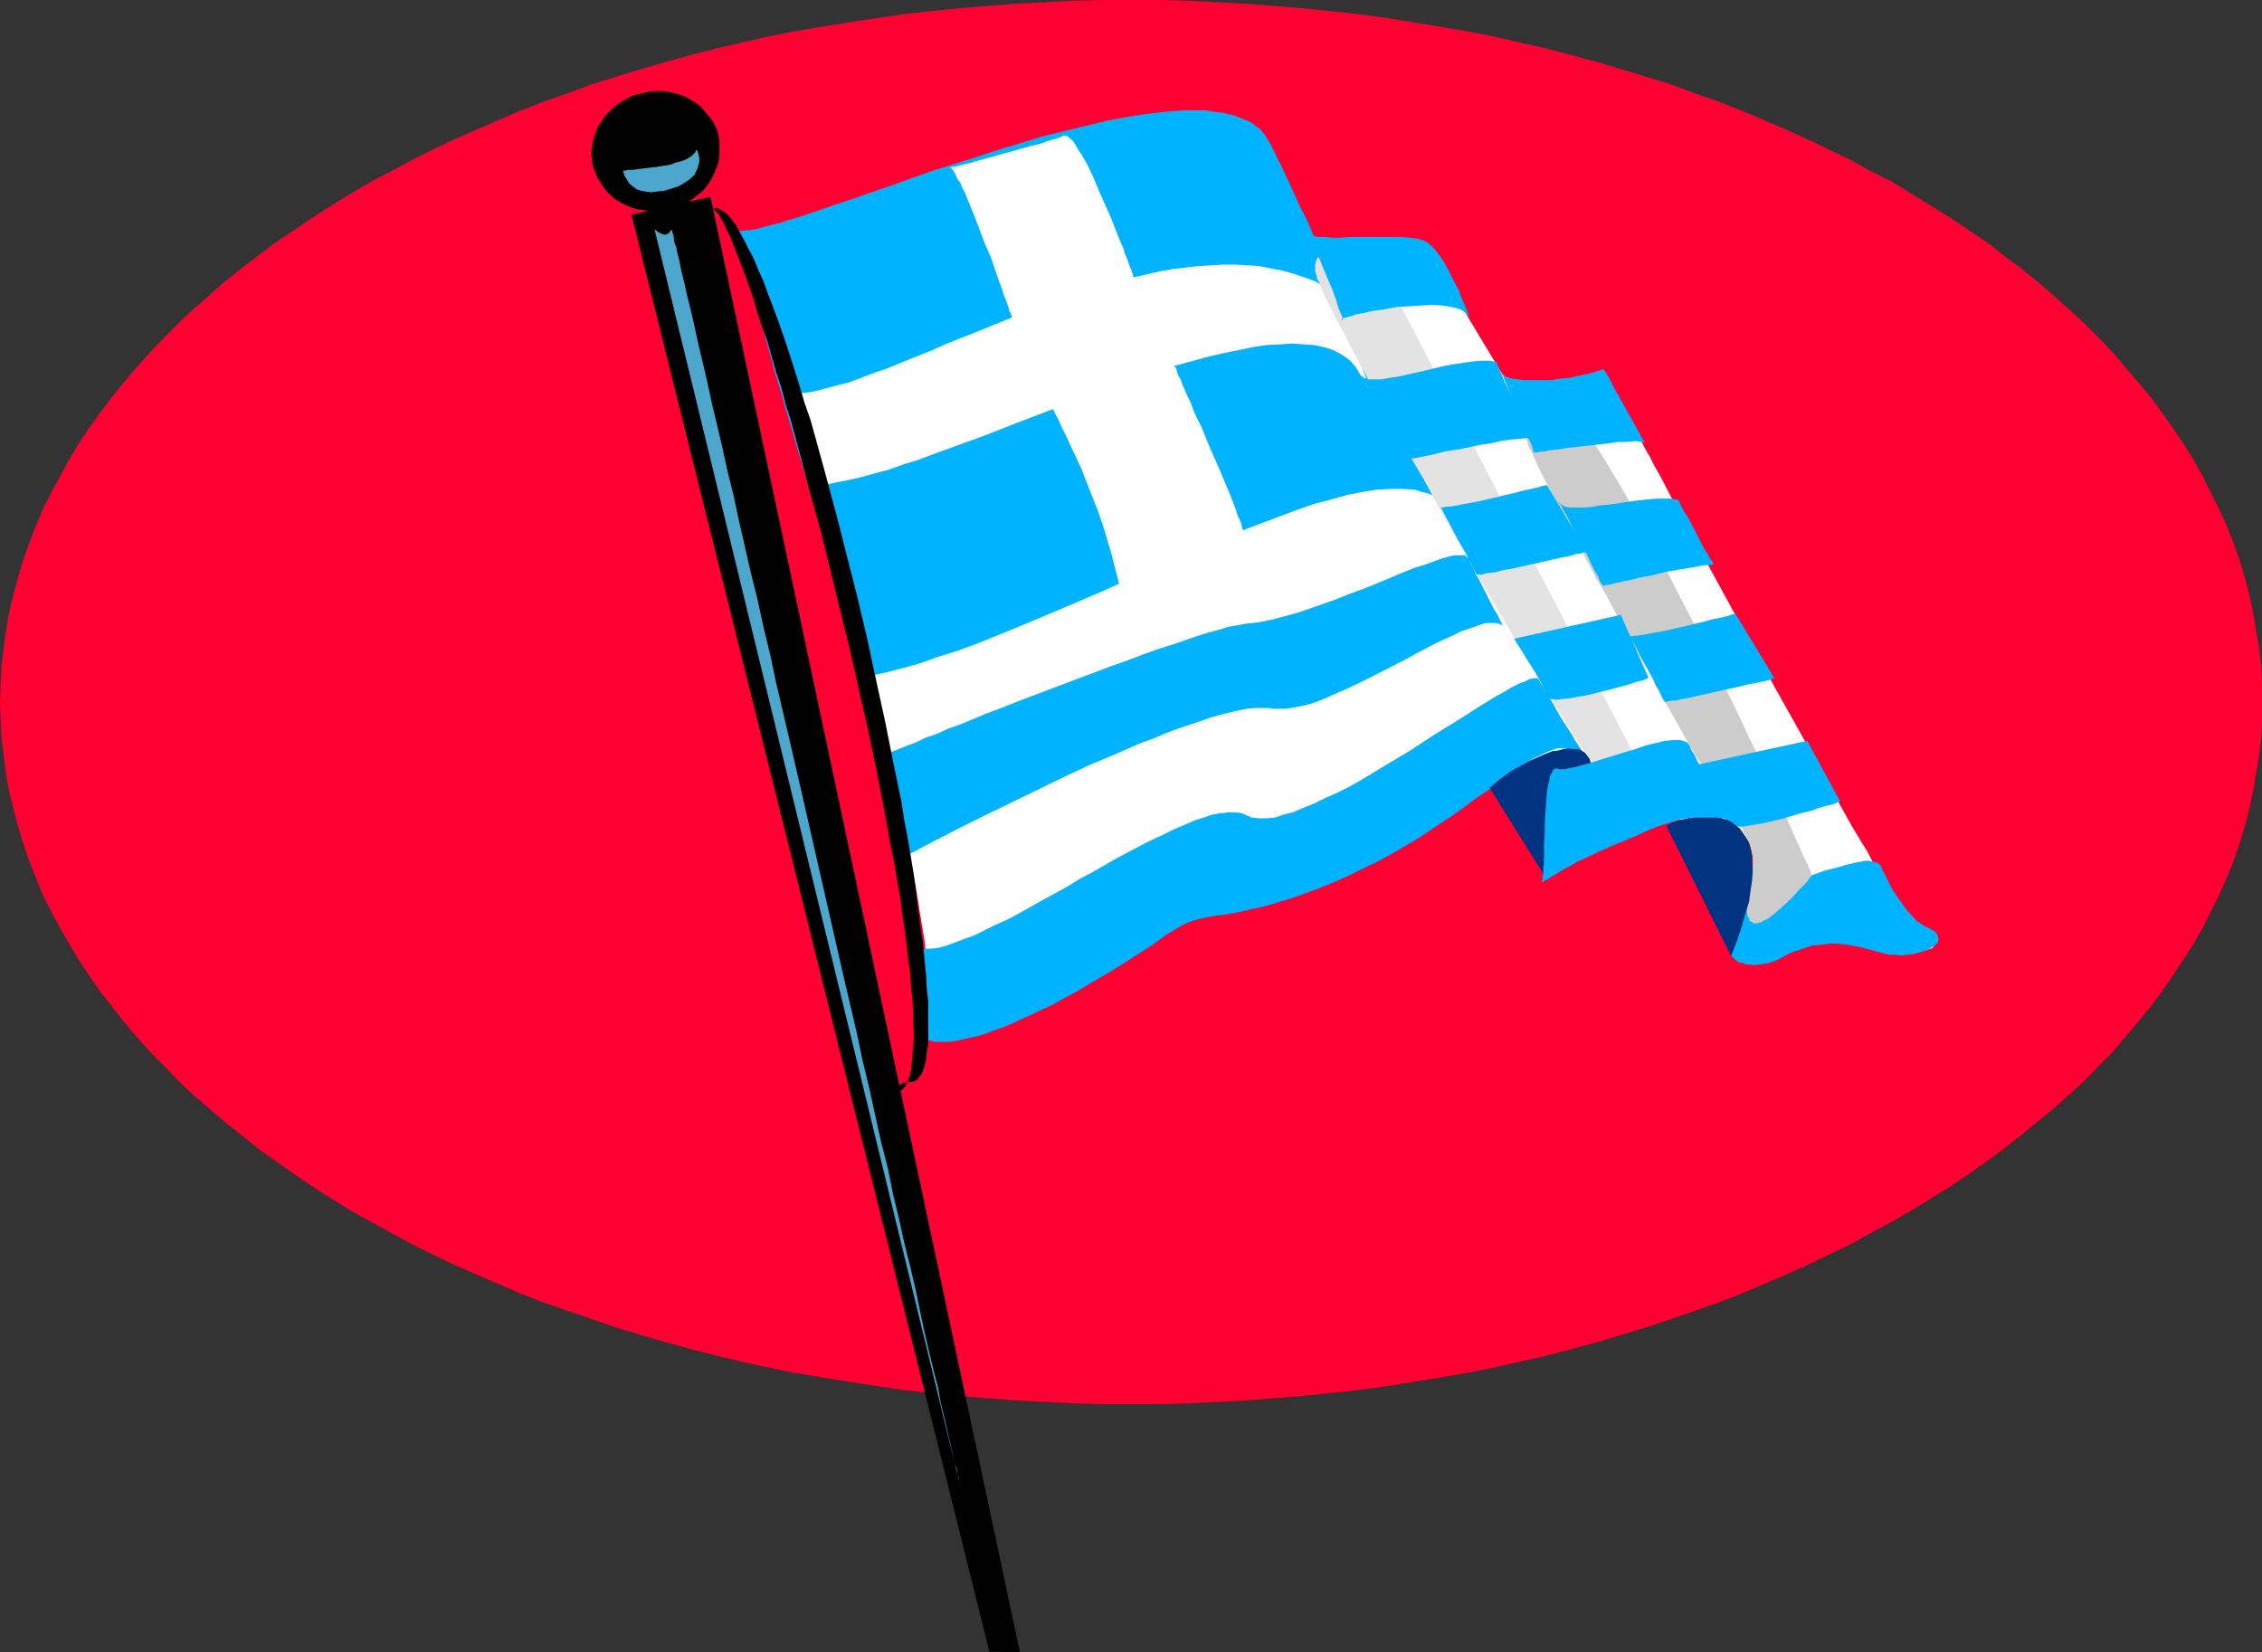 <?xml version="1.0" encoding="UTF-8" standalone="no"?>
<svg
   version="1.0"
   width="129.724mm"
   height="94.767mm"
   id="svg26"
   sodipodi:docname="Greece 3.wmf"
   xmlns:inkscape="http://www.inkscape.org/namespaces/inkscape"
   xmlns:sodipodi="http://sodipodi.sourceforge.net/DTD/sodipodi-0.dtd"
   xmlns="http://www.w3.org/2000/svg"
   xmlns:svg="http://www.w3.org/2000/svg">
  <rect width="100%" height="100%" fill="#333333" stroke="none"/>
  <sodipodi:namedview
     id="namedview26"
     pagecolor="#ffffff"
     bordercolor="#000000"
     borderopacity="0.25"
     inkscape:showpageshadow="2"
     inkscape:pageopacity="0.0"
     inkscape:pagecheckerboard="0"
     inkscape:deskcolor="#d1d1d1"
     inkscape:document-units="mm" />
  <defs
     id="defs1">
    <pattern
       id="WMFhbasepattern"
       patternUnits="userSpaceOnUse"
       width="6"
       height="6"
       x="0"
       y="0" />
  </defs>
  <path
     style="fill:#ff0032;fill-opacity:1;fill-rule:evenodd;stroke:none"
     d="m 245.147,304.376 h 6.302 l 6.302,-0.162 6.302,-0.323 6.141,-0.323 6.141,-0.485 6.141,-0.485 6.141,-0.646 5.979,-0.646 5.979,-0.808 5.818,-0.969 5.979,-0.969 5.656,-0.969 5.818,-1.131 5.656,-1.292 5.656,-1.292 5.494,-1.454 5.494,-1.454 5.333,-1.616 5.333,-1.616 5.333,-1.777 5.171,-1.777 5.01,-1.777 5.01,-1.939 5.01,-2.1 4.848,-2.1 4.686,-2.1 4.686,-2.262 4.686,-2.262 4.363,-2.423 4.525,-2.423 4.202,-2.423 4.202,-2.585 4.202,-2.585 4.04,-2.747 3.878,-2.746 3.717,-2.746 3.717,-2.908 3.555,-2.908 3.555,-2.908 3.232,-2.908 3.394,-3.07 3.07,-3.231 3.07,-3.07 2.747,-3.231 2.747,-3.231 2.747,-3.393 2.424,-3.231 2.424,-3.554 2.262,-3.393 2.262,-3.554 1.939,-3.393 1.778,-3.554 1.778,-3.554 1.616,-3.716 1.454,-3.554 1.293,-3.877 1.131,-3.716 0.97,-3.716 0.808,-3.716 0.646,-3.877 0.646,-3.877 0.485,-3.877 0.162,-3.877 v -3.877 -4.039 l -0.162,-3.877 -0.485,-3.877 -0.646,-3.716 -0.646,-3.877 -0.808,-3.877 -0.97,-3.716 -1.131,-3.716 -1.293,-3.716 -1.454,-3.716 -1.616,-3.554 -1.778,-3.554 -1.778,-3.554 -1.939,-3.554 -2.262,-3.554 -2.262,-3.393 -2.424,-3.393 -2.424,-3.393 -2.747,-3.231 -2.747,-3.231 -2.747,-3.231 -3.07,-3.231 -3.07,-3.07 -3.394,-3.07 -3.232,-2.908 -3.555,-3.07 -3.555,-2.908 -3.717,-2.746 -3.717,-2.908 -3.878,-2.585 -4.04,-2.746 -4.202,-2.585 -4.202,-2.585 -4.202,-2.585 -4.525,-2.262 -4.363,-2.423 -4.686,-2.262 -4.686,-2.262 -4.686,-2.1 -4.848,-2.1 -5.01,-2.1 -5.01,-1.939 -5.01,-1.777 -5.171,-1.939 -5.333,-1.616 -5.333,-1.616 -5.333,-1.616 -5.494,-1.454 -5.494,-1.454 -5.656,-1.292 -5.656,-1.292 -5.818,-1.131 -5.656,-0.969 -5.979,-0.969 -5.818,-0.969 -5.979,-0.808 -5.979,-0.646 -6.141,-0.646 -6.141,-0.485 -6.141,-0.485 L 264.054,0.485 257.752,0.162 251.449,0 h -6.302 -6.302 l -6.302,0.162 -6.302,0.323 -6.141,0.323 -6.141,0.485 -6.141,0.485 -6.141,0.646 -5.979,0.646 -11.797,1.777 -5.979,0.969 -5.656,0.969 -5.818,1.131 -5.656,1.292 -5.494,1.292 -5.656,1.454 -5.333,1.454 -5.494,1.616 -5.333,1.616 -5.171,1.616 -5.171,1.939 -5.171,1.777 -5.01,1.939 -4.848,2.1 -4.848,2.1 -4.848,2.1 -4.686,2.262 -4.525,2.262 -4.525,2.423 -4.363,2.262 -4.363,2.585 -4.202,2.585 -4.04,2.585 -4.04,2.746 -3.878,2.585 -3.878,2.908 -3.555,2.746 -3.717,2.908 -3.394,3.07 -3.394,2.908 -3.232,3.07 -3.07,3.07 -3.07,3.231 -2.909,3.231 -2.747,3.231 -2.586,3.231 -2.586,3.393 -2.424,3.393 -2.262,3.393 -2.101,3.554 -1.939,3.554 -1.939,3.554 -1.778,3.554 -1.454,3.554 -1.454,3.716 -1.293,3.716 -1.131,3.716 -0.97,3.716 -0.97,3.877 -0.646,3.877 -0.485,3.716 -0.485,3.877 L 0.162,148.149 0,152.188 l 0.162,3.877 0.162,3.877 0.485,3.877 0.485,3.877 0.646,3.877 0.97,3.716 0.97,3.716 1.131,3.716 1.293,3.877 1.454,3.554 1.454,3.716 1.778,3.554 1.939,3.554 1.939,3.393 2.101,3.554 2.262,3.393 2.424,3.554 2.586,3.231 2.586,3.393 2.747,3.231 2.909,3.231 3.07,3.07 3.07,3.231 3.232,3.07 3.394,2.908 3.394,2.908 3.717,2.908 3.555,2.908 3.878,2.746 3.878,2.746 4.04,2.747 4.04,2.585 4.202,2.585 4.363,2.423 4.363,2.423 4.525,2.423 4.525,2.262 4.686,2.262 4.848,2.1 4.848,2.1 4.848,2.1 5.01,1.939 5.171,1.777 10.342,3.554 5.333,1.616 5.494,1.616 5.333,1.454 5.656,1.454 5.494,1.292 5.656,1.292 5.818,1.131 5.656,0.969 5.979,0.969 11.797,1.777 5.979,0.646 6.141,0.646 6.141,0.485 6.141,0.485 6.141,0.323 6.302,0.323 6.302,0.162 z"
     id="path1" />
  <path
     style="fill:#ffffff;fill-opacity:1;fill-rule:evenodd;stroke:none"
     d="m 160.792,51.052 2.262,-0.485 2.262,-0.646 4.202,-0.969 3.878,-0.969 3.717,-1.131 7.272,-1.939 7.11,-2.1 3.717,-1.131 3.878,-1.292 4.202,-1.292 2.101,-0.646 2.262,-0.808 2.424,-0.646 2.424,-0.808 2.586,-0.808 2.747,-0.808 2.747,-0.969 3.07,-0.969 3.07,-0.808 3.232,-1.131 2.586,-0.646 2.424,-0.808 2.424,-0.485 2.586,-0.485 2.262,-0.485 2.424,-0.323 2.262,-0.162 4.363,-0.162 h 2.101 l 2.101,0.162 h 1.939 l 1.939,0.162 1.778,0.323 1.778,0.323 1.778,0.323 1.616,0.485 1.454,0.323 1.454,0.485 1.293,0.646 1.293,0.485 1.131,0.646 0.97,0.646 0.97,0.646 0.808,0.646 0.646,0.646 0.646,0.808 0.485,0.646 0.323,0.808 0.162,0.646 v 0.808 0.646 l 6.464,13.894 h 0.485 l 0.323,0.162 h 0.646 l 0.646,-0.162 h 1.454 l 1.778,-0.162 2.101,-0.162 h 2.262 2.262 l 2.262,0.162 2.424,0.162 2.424,0.485 2.262,0.808 2.101,0.969 0.97,0.646 1.131,0.646 0.808,0.808 0.808,0.808 0.808,0.969 0.646,1.131 0.646,1.131 0.485,1.292 11.474,19.064 v 0.162 h 0.162 l 0.323,0.323 0.485,0.162 0.646,0.323 0.808,0.323 0.97,0.323 1.293,0.162 1.293,0.162 1.616,0.162 h 1.939 l 2.101,-0.162 2.262,-0.162 2.586,-0.323 2.747,-0.646 1.616,-0.323 1.616,-0.485 v 0.162 l 0.162,0.162 0.162,0.485 0.323,0.485 0.323,0.646 0.485,0.969 0.485,0.969 0.646,1.131 0.646,1.131 0.646,1.454 0.808,1.454 0.97,1.616 0.808,1.616 0.97,1.777 0.97,1.939 1.131,1.939 0.97,1.939 1.293,2.262 2.262,4.362 2.586,4.847 2.747,4.847 2.747,5.17 2.909,5.331 5.818,10.663 5.979,10.986 2.909,5.17 2.909,5.17 2.747,5.17 2.747,4.847 2.586,4.685 2.424,4.362 2.424,4.039 1.131,1.777 0.97,1.939 0.97,1.616 0.97,1.616 0.97,1.454 0.808,1.292 0.808,1.292 0.646,1.131 0.646,0.969 0.646,0.808 0.485,0.808 0.485,0.485 0.323,0.485 0.162,0.323 1.616,1.131 1.293,1.131 1.131,0.969 0.808,0.808 0.485,0.646 0.323,0.646 v 0.485 l -0.162,0.323 -0.323,0.485 -0.485,0.162 -0.485,0.162 h -0.808 l -0.97,0.162 h -0.97 l -1.131,-0.162 -1.293,-0.162 -2.586,-0.323 -2.747,-0.323 -2.747,-0.485 -2.586,-0.323 -2.586,-0.485 h -0.97 l -1.131,-0.162 h -0.97 -0.808 l -0.485,0.162 h -0.485 l -2.586,1.131 -2.262,0.808 -2.262,0.808 -1.778,0.646 -1.778,0.323 -1.454,0.323 -1.454,0.323 h -1.131 -0.97 -0.808 l -0.808,-0.323 -0.646,-0.162 -0.485,-0.323 -0.485,-0.808 -0.162,-0.646 -0.162,-1.131 0.162,-1.131 0.485,-1.131 0.323,-1.292 0.485,-0.969 0.485,-0.808 0.162,-0.485 0.162,-0.162 0.162,-0.162 v -0.162 l 0.646,-1.777 0.485,-1.616 0.323,-1.454 0.323,-1.616 0.162,-1.292 0.323,-1.292 v -1.292 -1.131 -0.969 l -0.323,-1.131 -0.162,-0.808 -0.323,-0.969 -0.323,-0.808 -0.485,-0.646 -0.97,-1.292 -1.131,-0.969 -1.454,-0.808 -1.454,-0.646 -1.778,-0.323 -1.778,-0.162 h -2.101 l -2.101,0.162 -2.101,0.162 -2.101,0.485 -2.262,0.485 -4.363,1.292 -4.363,1.616 -2.101,0.808 -2.101,0.969 -1.778,0.808 -1.778,0.969 -1.616,0.969 -1.454,0.808 -1.293,0.808 -0.97,0.646 -0.97,0.808 -0.485,0.485 2.101,-2.747 1.939,-2.908 1.454,-3.07 1.293,-3.07 0.646,-1.454 0.485,-1.454 0.323,-1.454 0.162,-1.292 0.162,-1.454 v -1.131 -1.131 l -0.162,-1.131 -0.323,-0.969 -0.485,-0.808 -0.485,-0.808 -0.808,-0.646 -0.808,-0.485 -1.131,-0.323 -1.131,-0.162 -1.293,0.162 -1.616,0.162 -1.616,0.323 -1.778,0.646 -2.101,0.646 -2.262,1.131 -2.262,1.292 -2.586,1.454 -2.909,1.777 0.323,-0.162 0.162,-0.162 0.162,-0.162 v 0 0.162 l -0.485,0.323 -0.646,0.485 -0.808,0.646 -1.131,0.646 -1.293,0.969 -1.616,0.969 -1.616,1.131 -1.939,1.292 -1.939,1.292 -2.101,1.292 -2.101,1.292 -4.848,2.746 -4.848,2.747 -5.01,2.746 -5.01,2.423 -2.424,1.131 -2.424,0.969 -2.424,0.808 -2.101,0.808 -2.262,0.646 -1.939,0.323 -1.939,0.323 h -1.616 l -1.454,-0.162 -1.454,-0.323 -0.323,-0.162 h -0.485 l -1.293,0.162 -1.454,0.323 -1.616,0.485 -1.939,0.808 -1.939,0.808 -2.262,1.131 -2.424,1.131 -2.424,1.292 -2.586,1.454 -2.747,1.616 -2.747,1.454 -5.494,3.231 -5.656,3.393 -5.656,3.07 -2.586,1.616 -2.747,1.292 -2.424,1.292 -2.424,1.292 -2.262,0.969 -2.101,0.969 -1.778,0.808 -1.778,0.485 -1.454,0.323 -1.293,0.162 -0.485,-0.162 -0.485,-0.162 h -0.485 l -0.323,-0.323 -0.162,-0.323 -0.162,-0.323 -0.162,-0.485 v -0.485 -4.201 l -0.162,-2.262 -0.162,-2.423 -0.162,-2.423 -0.323,-2.585 -0.323,-2.747 -0.323,-2.746 -0.485,-2.908 -0.485,-2.908 -0.485,-3.07 -0.485,-3.07 -1.293,-6.462 -1.293,-6.624 -1.454,-6.947 -1.616,-6.947 -1.778,-7.27 -1.778,-7.109 -3.717,-14.54 -3.878,-14.379 -1.939,-7.109 -1.939,-6.785 -1.778,-6.624 -1.939,-6.462 -1.778,-6.139 -0.97,-2.908 -0.808,-2.908 -0.808,-2.746 -0.808,-2.585 -0.808,-2.585 -0.808,-2.585 -0.646,-2.262 -0.646,-2.262 -0.808,-2.1 -0.485,-1.939 -0.646,-1.939 -0.485,-1.777 -0.485,-1.616 -0.485,-1.292 -0.485,-1.292 -0.323,-1.292 -0.323,-0.969 -0.162,-0.808 -0.323,-0.485 -0.162,-0.485 v -0.323 z"
     id="path2" />
  <path
     style="fill:#ffffff;fill-opacity:1;fill-rule:evenodd;stroke:none"
     d="m 141.4,51.052 0.323,0.162 0.485,0.323 1.131,0.485 h 0.485 0.646 l 0.646,-0.323 0.162,-0.162 0.323,-0.485 v 0.162 0 l 0.162,0.323 v 0.485 l 0.162,0.323 0.162,0.646 0.162,0.646 0.162,0.808 0.162,0.808 0.323,0.969 0.162,1.131 0.323,1.131 0.323,1.131 0.323,1.454 0.323,1.292 0.323,1.616 0.808,3.231 0.808,3.554 0.808,3.877 1.131,4.201 0.97,4.362 0.97,4.685 1.293,5.008 1.131,5.17 1.293,5.493 1.293,5.655 1.293,5.816 1.454,5.978 1.454,6.139 1.293,6.301 1.616,6.462 1.454,6.624 1.616,6.624 1.454,6.785 3.232,13.894 3.07,14.056 3.394,14.056 3.232,14.217 3.07,14.056 3.232,13.894 3.07,13.409 1.616,6.624 1.454,6.462 1.454,6.301 1.293,6.139 1.454,5.978 1.293,5.978 1.293,5.493 1.293,5.493 1.131,5.17 1.131,5.008 1.131,4.685 0.97,4.524 0.97,4.201 0.808,3.877 0.97,3.554 0.646,3.231 0.323,1.616 0.323,1.292 0.323,1.454 0.323,1.131 0.323,1.292 0.162,0.969 0.162,0.969 0.162,0.969 0.323,0.646 0.162,0.808 0.162,0.485 v 0.485 l 0.162,0.485 v 0.162 0.162 0.162 z"
     id="path3" />
  <path
     style="fill:#000000;fill-opacity:1;fill-rule:evenodd;stroke:none"
     d="m 145.117,45.398 1.454,-0.323 1.293,-0.485 1.131,-0.646 1.131,-0.808 0.97,-0.808 1.131,-0.808 0.808,-0.969 0.808,-1.131 0.646,-1.131 0.485,-1.131 0.485,-1.131 0.323,-1.292 0.162,-1.292 v -1.292 -1.292 l -0.162,-1.292 -0.323,-1.292 -0.485,-1.131 -0.646,-1.131 -0.808,-0.969 -0.808,-0.969 -0.808,-0.969 -1.131,-0.808 -0.97,-0.646 -1.131,-0.646 -1.293,-0.485 -1.293,-0.323 -1.293,-0.323 -1.293,-0.162 h -1.454 l -1.293,0.162 -1.454,0.323 -1.454,0.323 -1.293,0.485 -1.131,0.646 -1.131,0.646 -1.131,0.808 -0.97,0.969 -0.97,0.969 -0.646,0.969 -0.808,1.131 -0.485,1.131 -0.485,1.292 -0.323,1.292 -0.162,1.131 -0.162,1.292 0.162,1.292 0.162,1.292 0.485,1.292 0.485,1.292 0.646,0.969 0.646,1.131 0.808,0.969 0.97,0.969 0.97,0.808 1.131,0.646 1.293,0.646 1.131,0.485 1.293,0.323 1.293,0.162 1.293,0.323 h 1.454 l 1.454,-0.162 z"
     id="path4" />
  <path
     style="fill:#000000;fill-opacity:1;fill-rule:evenodd;stroke:none"
     d="M 221.069,358.175 154.005,42.651 136.875,46.529 214.443,358.014 Z"
     id="path5" />
  <path
     style="fill:#4da6cc;fill-opacity:1;fill-rule:evenodd;stroke:none"
     d="m 141.885,49.76 0.323,0.162 0.323,0.323 0.97,0.485 0.646,0.162 0.485,-0.162 0.485,-0.323 0.162,-0.323 0.323,-0.323 v 0 0.162 l 0.162,0.323 v 0.162 l 0.162,0.485 0.162,0.646 v 0.485 l 0.162,0.808 0.323,0.646 0.162,0.969 0.485,1.939 0.485,2.423 0.646,2.585 0.646,2.908 0.808,3.231 0.808,3.554 0.808,3.716 0.97,4.039 0.97,4.201 0.97,4.524 1.131,4.685 1.131,4.847 1.131,5.17 1.293,5.17 1.131,5.331 1.293,5.655 1.293,5.655 1.454,5.816 1.293,5.978 1.454,5.978 1.293,6.139 2.909,12.44 2.909,12.602 5.818,25.526 2.909,12.763 2.909,12.44 1.293,6.139 1.454,5.978 1.293,5.978 1.293,5.816 1.454,5.655 1.131,5.655 1.293,5.331 1.131,5.17 1.293,5.17 1.131,4.847 0.97,4.685 0.97,4.524 0.97,4.201 0.97,4.039 0.97,3.716 0.646,3.554 0.808,3.231 0.646,2.908 0.646,2.746 0.485,2.262 0.485,2.1 0.323,0.808 0.162,0.808 v 0.646 l 0.323,0.646 v 0.485 l 0.162,0.485 v 0.323 l 0.162,0.323 v 0 0.162 z"
     id="path6" />
  <path
     style="fill:#00b3ff;fill-opacity:1;fill-rule:evenodd;stroke:none"
     d="m 271.326,135.063 -1.454,0.162 -1.616,0.323 -1.939,0.323 -2.101,0.646 -2.424,0.646 -2.586,0.808 -2.747,0.969 -2.909,0.969 -3.07,0.969 -3.07,1.131 -3.394,1.292 -3.232,1.131 -13.736,5.17 -6.787,2.585 -3.232,1.292 -3.07,1.131 -3.07,1.292 -2.747,1.131 -2.747,0.969 -2.424,1.131 -2.424,0.808 -1.939,0.969 -1.778,0.646 -1.616,0.646 -1.131,0.485 -0.485,0.162 -0.485,0.162 -0.323,0.162 -0.323,0.162 v 0 h -0.162 l 0.323,1.131 0.162,1.454 0.162,1.616 0.162,1.777 0.162,1.777 0.162,1.939 0.162,2.1 0.162,1.939 0.162,1.777 0.323,1.777 0.162,1.454 0.323,1.292 0.485,0.969 0.323,0.485 0.162,0.323 0.323,0.162 h 0.323 0.323 l 0.485,-0.162 2.424,-1.292 2.424,-1.292 5.333,-2.746 5.494,-2.746 5.656,-2.747 11.635,-5.655 5.818,-2.747 5.818,-2.423 5.494,-2.423 2.747,-0.969 2.586,-1.131 2.586,-0.969 2.424,-0.808 2.424,-0.808 2.262,-0.808 2.262,-0.646 1.939,-0.485 2.101,-0.485 1.778,-0.323 1.616,-0.162 h 1.454 1.454 l 1.131,0.162 h 1.293 1.131 l 1.454,-0.162 1.616,-0.323 1.616,-0.323 1.616,-0.485 1.778,-0.646 1.778,-0.808 3.717,-1.616 4.04,-1.939 7.918,-4.039 3.878,-2.1 3.717,-1.939 1.778,-0.808 1.778,-0.808 1.616,-0.808 1.454,-0.485 1.454,-0.485 1.293,-0.485 1.131,-0.323 h 1.131 0.97 l 0.808,0.162 0.646,0.323 0.323,0.485 -0.323,-0.646 -0.485,-0.969 -0.646,-1.292 -0.808,-1.292 -3.07,-6.139 -0.808,-1.292 -0.485,-1.292 -0.646,-1.131 -0.323,-0.969 -0.323,-0.323 v -0.162 l -0.162,-0.162 v -0.162 0.162 0 l 0.162,0.162 0.162,0.485 -0.323,-0.323 -0.323,-0.323 h -0.646 -0.646 -0.808 l -0.97,0.162 -1.131,0.323 -1.131,0.323 -1.293,0.485 -1.293,0.485 -1.454,0.485 -1.616,0.485 -3.232,1.292 -3.394,1.454 -3.555,1.454 -3.878,1.454 -3.717,1.454 -3.717,1.292 -3.717,1.292 -3.555,0.969 -1.778,0.485 -1.616,0.323 -1.616,0.323 z"
     id="path7" />
  <path
     style="fill:#00b3ff;fill-opacity:1;fill-rule:evenodd;stroke:none"
     d="m 270.195,176.745 -1.131,-0.485 -1.293,-0.162 h -1.454 l -1.616,0.162 -1.939,0.323 -1.939,0.646 -1.939,0.646 -2.262,0.969 -2.262,0.969 -2.262,1.131 -2.424,1.131 -2.586,1.292 -5.171,2.746 -5.333,3.07 -2.747,1.454 -2.586,1.616 -5.333,2.908 -5.171,2.908 -2.424,1.292 -2.586,1.131 -2.262,1.131 -2.262,1.131 -2.262,0.808 -2.101,0.808 -1.778,0.646 -1.778,0.485 -1.778,0.162 h -1.454 l -0.323,0.162 -0.323,0.162 -0.162,0.162 -0.323,0.323 v 0.485 l -0.323,0.485 v 1.131 l -0.162,1.454 0.162,1.616 0.323,3.554 0.485,3.554 0.162,1.454 0.323,1.616 0.323,1.131 0.162,0.969 v 0.323 l 0.162,0.323 v 0.162 0 l 0.162,0.323 0.485,0.323 0.323,0.162 0.485,0.162 0.646,0.162 h 0.646 1.454 0.97 l 1.131,-0.162 0.97,-0.162 1.293,-0.323 1.454,-0.323 1.454,-0.323 1.616,-0.485 1.616,-0.646 1.939,-0.646 1.939,-0.808 2.101,-0.969 2.101,-0.969 2.424,-1.131 2.424,-1.131 2.586,-1.454 2.747,-1.454 2.909,-1.777 3.07,-1.777 3.232,-1.939 3.232,-2.1 3.555,-2.262 3.555,-2.585 1.454,-0.808 1.293,-0.808 1.293,-0.646 1.131,-0.485 2.424,-0.646 2.424,-0.485 1.293,-0.162 1.454,-0.162 0.808,-0.162 0.808,-0.162 1.778,-0.323 1.939,-0.485 2.262,-0.485 2.424,-0.646 1.454,-0.485 1.293,-0.323 3.717,-1.292 3.555,-1.292 3.555,-1.454 3.232,-1.454 3.232,-1.616 3.07,-1.454 2.909,-1.616 2.747,-1.616 2.747,-1.616 2.424,-1.616 2.424,-1.616 2.424,-1.616 2.101,-1.454 2.101,-1.616 2.101,-1.454 0.97,-0.646 0.97,-0.646 1.778,-1.454 1.778,-1.292 1.616,-1.131 1.616,-0.969 1.616,-1.131 1.293,-0.808 1.454,-0.646 1.293,-0.646 1.293,-0.485 1.131,-0.323 h 1.131 1.131 l 0.97,0.162 1.131,0.485 0.97,0.646 0.808,0.969 v -0.162 l -0.323,-0.323 -0.323,-0.646 -0.485,-0.808 -0.646,-0.969 -0.646,-0.969 -0.646,-1.131 -0.808,-1.292 -1.778,-2.746 -1.616,-2.908 -1.778,-2.746 -0.646,-1.292 -0.646,-1.131 -0.162,-0.162 -0.162,-0.162 h -0.646 l -0.97,0.162 -0.97,0.485 -1.293,0.485 -1.616,0.808 -1.616,0.969 -1.778,0.969 -2.101,1.292 -2.101,1.292 -2.262,1.454 -2.262,1.454 -2.424,1.454 -2.586,1.616 -5.171,3.393 -5.171,3.07 -5.333,3.231 -2.586,1.454 -2.586,1.292 -2.586,1.131 -2.262,1.131 -2.424,0.969 -2.262,0.969 -1.939,0.485 -1.939,0.646 -1.939,0.162 h -1.454 l -1.616,-0.162 z"
     id="path8" />
  <path
     style="fill:#00b3ff;fill-opacity:1;fill-rule:evenodd;stroke:none"
     d="m 377.336,193.87 h -0.323 l -0.323,0.323 v 0.485 l -0.162,0.808 -0.162,0.808 -0.162,0.969 v 2.1 l -0.162,2.262 -0.162,2.1 -0.162,0.969 -0.162,0.646 -0.162,0.646 -0.323,0.323 v 0.162 0.323 l 0.162,0.323 0.162,0.323 0.485,0.323 0.485,0.485 0.485,0.323 0.808,0.162 0.808,0.323 h 0.808 l 0.97,0.162 1.131,-0.162 1.293,-0.162 1.293,-0.323 1.293,-0.485 1.454,-0.808 1.616,-0.808 1.454,-0.485 1.454,-0.485 1.454,-0.485 1.454,-0.162 1.293,-0.162 1.454,-0.162 h 1.293 l 2.586,0.323 2.586,0.485 2.424,0.646 2.424,0.646 1.293,0.323 h 1.131 l 1.454,0.162 1.293,-0.162 1.454,-0.162 1.131,-0.323 1.131,-0.323 1.131,-0.485 0.808,-0.485 0.646,-0.485 0.485,-0.646 v -0.646 l -0.162,-0.646 -0.485,-0.646 -0.323,-0.323 -0.646,-0.323 -0.485,-0.323 -0.808,-0.323 -0.97,-0.646 -0.97,-0.646 -0.808,-0.969 -0.97,-0.969 -1.778,-2.423 -1.616,-2.423 -0.646,-1.292 -0.485,-0.969 -0.485,-0.969 -0.485,-0.808 -0.162,-0.646 -0.323,-0.485 v 0 h 0.162 v 0.162 l -0.323,-0.323 -0.323,-0.323 -0.485,-0.162 -0.808,-0.162 -0.646,-0.162 h -0.808 l -0.808,0.162 -0.97,0.162 -2.101,0.485 -2.262,0.646 -2.586,0.646 -5.01,1.777 -2.424,0.808 -2.424,0.808 -2.262,0.808 -2.101,0.485 -0.808,0.323 -0.808,0.162 h -0.808 l -0.646,0.162 h -0.646 z"
     id="path9" />
  <path
     style="fill:#00b3ff;fill-opacity:1;fill-rule:evenodd;stroke:none"
     d="m 160.307,49.922 0.485,0.162 0.808,-0.162 h 0.808 l 0.808,-0.162 0.97,-0.162 1.131,-0.323 1.131,-0.323 1.293,-0.323 1.454,-0.323 1.293,-0.485 1.616,-0.485 1.616,-0.485 3.394,-1.131 3.717,-1.292 3.878,-1.292 4.202,-1.454 4.202,-1.454 4.525,-1.616 4.525,-1.616 4.686,-1.454 9.534,-3.07 9.534,-2.908 4.686,-1.131 4.686,-1.131 4.525,-1.131 4.363,-0.808 4.202,-0.646 4.04,-0.485 3.878,-0.323 h 1.778 1.778 1.616 l 1.778,0.323 1.454,0.162 1.454,0.323 1.454,0.323 1.131,0.485 1.293,0.485 1.131,0.485 0.97,0.808 0.97,0.646 0.808,0.969 0.646,0.969 0.162,0.323 0.323,0.485 0.323,0.485 0.323,0.646 0.808,1.616 0.808,1.777 0.97,1.939 1.131,2.423 1.131,2.423 1.293,2.908 1.454,2.746 1.293,3.07 1.616,3.231 1.454,3.393 3.07,6.624 3.07,6.947 3.07,6.947 1.616,3.231 1.454,3.231 1.293,3.231 1.454,2.908 1.293,2.908 1.131,2.585 1.293,2.423 0.97,2.262 0.808,1.939 0.808,1.616 0.323,0.808 0.323,0.485 0.323,0.646 0.323,0.485 0.162,0.323 0.162,0.323 0.162,0.162 0.162,0.162 -0.97,-0.485 -1.131,-0.323 -1.131,-0.323 -1.131,-0.323 -2.586,-0.162 h -2.586 l -2.909,0.162 -3.07,0.485 -3.394,0.646 -3.394,0.969 -3.717,0.969 -3.717,1.292 -3.878,1.454 -3.878,1.454 -4.202,1.616 -4.202,1.777 -4.202,1.777 -4.363,1.777 -8.888,3.877 -8.888,4.039 -9.05,3.877 -8.888,3.716 -4.363,1.777 -4.363,1.777 -4.363,1.616 -4.202,1.292 -4.04,1.454 -4.04,1.131 -3.878,0.969 -3.717,0.808 v -0.162 l -0.162,-0.162 v -0.323 l -0.162,-0.485 -0.162,-0.485 -0.323,-0.808 -0.162,-0.808 -0.323,-0.969 -0.323,-0.969 -0.323,-1.292 -0.485,-1.131 -0.323,-1.454 -0.485,-1.292 -0.485,-1.616 -0.97,-3.231 -1.131,-3.554 -1.131,-3.877 -1.131,-3.877 -1.293,-4.201 -1.293,-4.362 -1.293,-4.362 -2.747,-9.209 -2.586,-8.886 -1.293,-4.524 -1.293,-4.201 -1.131,-4.201 -1.131,-4.039 -1.131,-3.716 -0.97,-3.554 -0.808,-3.231 -0.323,-1.616 -0.485,-1.292 -0.323,-1.454 -0.323,-1.131 -0.162,-1.131 -0.323,-1.131 -0.162,-0.808 -0.162,-0.969 -0.162,-0.646 v -0.485 l -0.162,-0.485 v -0.323 l 0.162,-0.162 z"
     id="path10" />
  <path
     style="fill:#ffffff;fill-opacity:1;fill-rule:evenodd;stroke:none"
     d="m 228.179,88.696 -7.595,2.908 -3.717,1.454 -3.717,1.454 -3.555,1.292 -3.555,1.292 -3.555,1.292 -3.394,1.292 -3.232,0.969 -3.07,1.131 -3.07,0.808 -2.909,0.808 -2.747,0.646 -2.586,0.485 -2.262,0.485 -2.262,0.162 -4.363,-19.872 2.101,-0.162 1.939,-0.323 2.424,-0.646 2.424,-0.646 2.586,-0.646 2.586,-0.969 2.909,-1.131 2.909,-0.969 3.07,-1.292 3.232,-1.292 3.232,-1.292 3.232,-1.454 6.949,-2.746 7.11,-2.908 v 0 -0.323 l -0.162,-0.485 -0.323,-0.485 -0.162,-0.808 -0.323,-0.808 -0.323,-0.969 -0.485,-1.131 -0.323,-1.131 -0.485,-1.292 -0.97,-2.746 -0.97,-2.908 -1.293,-2.908 -2.262,-5.978 -1.131,-2.746 -0.97,-2.423 -0.646,-1.131 -0.323,-0.969 -0.646,-0.808 -0.323,-0.808 -0.323,-0.646 -0.323,-0.485 -0.323,-0.323 -0.323,-0.162 h 0.162 v 0 l 0.323,-0.162 h 0.323 l 0.808,-0.162 1.131,-0.323 1.454,-0.323 1.616,-0.485 1.778,-0.485 1.778,-0.485 4.04,-1.131 4.04,-1.131 2.101,-0.485 1.778,-0.646 1.778,-0.485 1.616,-0.646 h 0.323 l 0.485,0.162 0.323,0.323 0.646,0.485 0.485,0.646 0.485,0.808 0.485,0.808 0.646,0.969 0.646,1.131 0.646,1.131 1.293,2.746 1.131,2.746 1.293,2.908 1.293,2.908 1.131,2.908 1.131,2.746 0.485,1.131 0.323,1.131 0.485,1.131 0.323,0.969 0.323,0.808 0.323,0.808 0.162,0.485 0.162,0.485 v 0.323 h 0.162 l 5.656,-1.292 2.747,-0.485 2.747,-0.323 2.747,-0.323 2.747,-0.162 2.747,-0.162 h 2.586 l 2.586,0.162 2.586,0.162 2.424,0.485 2.586,0.485 2.262,0.646 2.424,0.808 2.262,0.808 2.101,1.131 0.162,0.162 0.323,0.323 0.162,0.485 0.323,0.646 0.485,0.646 0.323,0.808 0.485,0.969 0.485,0.969 0.97,2.262 1.131,2.262 1.939,4.847 0.97,2.262 0.485,0.969 0.323,0.969 0.323,0.808 0.323,0.808 0.162,0.646 0.162,0.485 0.162,0.323 v 0.162 l -0.162,0.162 -0.162,-0.162 -0.162,-0.323 -0.323,-0.646 -0.485,-0.808 -0.646,-0.969 -0.485,-0.808 -0.485,-0.808 -1.293,-1.454 -1.616,-1.131 -1.778,-0.969 -1.939,-0.646 -2.262,-0.485 -2.262,-0.162 -2.586,-0.162 -2.747,0.162 -2.909,0.162 -3.07,0.485 -3.07,0.646 -3.232,0.646 -3.394,0.808 -3.555,0.969 -3.555,0.969 0.162,0.162 0.162,0.323 0.162,0.323 0.162,0.646 0.323,0.808 0.485,0.808 0.323,0.969 0.485,1.131 0.485,1.131 0.646,1.292 1.131,2.908 1.454,2.908 1.293,3.231 2.747,6.301 1.293,3.07 1.131,2.746 0.485,1.292 0.485,1.292 0.323,1.131 0.485,0.969 0.323,0.808 0.162,0.808 0.162,0.485 0.162,0.485 v 0 l -0.162,0.162 -0.485,0.162 -0.485,0.323 -0.646,0.162 -0.646,0.323 -0.808,0.485 -0.808,0.323 -2.101,0.969 -2.262,0.969 -2.424,0.969 -5.01,2.1 -2.586,0.969 -2.262,0.969 -1.939,0.808 -0.97,0.323 -0.808,0.323 -0.808,0.323 -0.646,0.162 -0.485,0.162 -0.323,0.162 h -0.323 v 0 l -0.808,-3.07 -0.808,-3.231 -0.97,-3.231 -0.97,-3.231 -1.131,-3.231 -1.293,-3.231 -1.131,-2.908 -1.131,-2.908 -1.293,-2.746 -1.131,-2.423 -0.97,-2.1 -0.485,-0.969 -0.485,-0.969 -0.323,-0.808 -0.323,-0.646 -0.323,-0.646 -0.323,-0.485 -0.162,-0.485 -0.162,-0.162 v -0.323 z"
     id="path11" />
  <path
     style="fill:#000000;fill-opacity:1;fill-rule:evenodd;stroke:none"
     d="m 154.651,45.236 0.646,-0.162 0.808,0.323 0.808,0.485 0.808,0.646 0.808,0.969 0.97,1.292 0.808,1.454 0.97,1.777 0.97,1.939 1.131,2.1 0.97,2.423 1.131,2.423 0.97,2.746 1.131,2.908 1.131,3.07 1.131,3.231 1.131,3.393 1.131,3.554 1.131,3.554 1.131,3.877 1.293,3.716 1.131,4.039 2.262,8.239 2.262,8.401 2.262,8.886 2.262,8.886 2.101,8.886 1.939,9.047 1.939,8.886 1.778,8.886 1.778,8.563 0.646,4.201 0.808,4.201 0.646,3.877 0.646,4.039 0.485,3.716 0.485,3.877 0.485,3.554 0.485,3.393 0.323,3.393 0.323,3.07 0.162,3.07 0.323,2.908 v 2.585 2.423 2.423 1.939 l -0.323,1.939 -0.162,1.616 -0.323,1.292 -0.485,1.292 -0.485,0.808 -0.646,0.808 -0.646,0.323 -0.808,0.162 h -0.646 l -0.808,0.162 -0.97,0.485 -0.97,0.323 -1.939,1.131 -0.97,0.485 -0.646,0.485 -0.485,0.485 -0.485,0.323 v 0.162 h 0.646 0.323 l 0.485,-0.323 0.646,-0.162 0.646,-0.323 0.808,-0.162 0.97,-0.485 0.97,-0.485 0.646,-0.485 0.646,-0.646 0.485,-0.969 0.485,-1.292 0.323,-1.292 0.162,-1.616 0.162,-1.777 0.162,-1.939 0.162,-2.262 -0.162,-2.423 v -2.423 l -0.162,-2.747 -0.323,-2.908 -0.162,-2.908 -0.485,-3.231 -0.323,-3.231 -0.485,-3.393 -0.485,-3.393 -0.485,-3.716 -0.646,-3.554 -0.646,-3.877 -0.808,-3.877 -1.454,-8.078 -1.616,-8.239 -1.778,-8.401 -1.939,-8.563 -1.939,-8.563 -4.202,-17.125 -2.101,-8.563 -2.262,-8.078 -2.101,-8.078 -2.101,-7.755 -1.131,-3.554 -0.97,-3.716 -1.131,-3.393 -0.97,-3.393 -0.97,-3.393 -1.131,-3.07 -0.97,-2.908 -0.808,-2.908 -0.97,-2.746 -0.808,-2.423 -0.97,-2.423 -0.808,-2.1 -0.808,-1.939 -0.646,-1.777 -0.808,-1.616 -0.646,-1.454 -0.646,-1.131 -0.485,-0.969 -0.646,-0.646 z"
     id="path12" />
  <path
     style="fill:#003480;fill-opacity:1;fill-rule:evenodd;stroke:none"
     d="m 322.876,170.767 2.101,-1.777 2.424,-1.777 2.586,-1.454 2.586,-1.292 2.586,-1.131 1.293,-0.485 1.293,-0.162 1.131,-0.323 1.131,-0.162 0.97,0.162 h 0.97 l 0.808,0.323 0.808,0.485 0.485,0.646 0.485,0.646 0.323,0.969 0.162,1.131 v 1.292 l -0.323,1.454 -0.323,1.777 -0.646,1.939 -0.97,2.1 -0.97,2.423 -1.454,2.747 -0.808,1.292 -1.616,3.07 -0.97,1.616 -1.131,1.616 -1.131,1.777 z"
     id="path13" />
  <path
     style="fill:#e3e3e3;fill-opacity:1;fill-rule:evenodd;stroke:none"
     d="M 300.737,60.746 354.065,163.336 v 0.162 0.162 l -0.162,0.485 -0.162,0.485 -0.646,1.131 -0.485,0.485 -0.485,0.485 -0.485,0.485 -0.646,0.323 -0.808,0.162 h -0.808 l -0.97,-0.323 -0.97,-0.485 -1.131,-0.808 -0.646,-0.646 -0.646,-0.485 -0.323,-0.485 -0.323,-0.485 -0.485,-0.646 -0.485,-0.646 -0.646,-0.969 -0.646,-0.808 -0.646,-1.131 -0.808,-1.131 -0.808,-1.131 -0.808,-1.454 -0.808,-1.292 -0.97,-1.616 -1.939,-3.07 -2.101,-3.393 -2.101,-3.716 -2.424,-3.877 -2.424,-4.201 -2.424,-4.201 -2.586,-4.362 -2.424,-4.362 -5.333,-9.047 -5.01,-9.209 -2.586,-4.362 -2.424,-4.524 -2.262,-4.201 -2.262,-4.201 -2.262,-3.877 -1.939,-3.716 -1.939,-3.554 -1.616,-3.231 -0.808,-1.454 -0.808,-1.454 -0.646,-1.454 -0.646,-1.292 -0.646,-1.131 -0.485,-1.131 -0.485,-0.969 -0.323,-0.969 -0.323,-0.808 -0.323,-0.646 -0.323,-0.485 v -0.485 l -0.323,-0.969 v -0.808 -0.646 l 0.162,-0.646 0.162,-0.485 0.323,-0.485 0.323,-0.162 0.485,-0.323 h 0.485 0.646 1.293 l 1.454,0.323 1.616,0.646 3.07,1.292 1.454,0.808 1.293,0.808 1.131,0.646 0.97,0.485 0.323,0.162 0.162,0.162 0.162,0.162 z"
     id="path14" />
  <path
     style="fill:#cccccc;fill-opacity:1;fill-rule:evenodd;stroke:none"
     d="m 377.497,179.491 -0.485,-0.485 -0.323,-0.485 -0.485,-0.646 -0.485,-0.808 -1.131,-1.616 -1.131,-2.1 -1.454,-2.262 -1.454,-2.423 -1.616,-2.747 -1.778,-2.746 -1.778,-3.07 -1.778,-3.231 -1.939,-3.393 -1.939,-3.393 -3.878,-7.109 -4.04,-7.109 -3.878,-7.27 -2.101,-3.554 -1.778,-3.393 -1.778,-3.393 -1.616,-3.231 -1.616,-3.07 -1.616,-2.908 -1.293,-2.585 -1.293,-2.423 -1.131,-2.262 -0.97,-2.1 -0.323,-0.808 -0.485,-0.969 -0.323,-0.646 -0.323,-0.646 -0.162,-0.646 -0.162,-0.485 -0.162,-0.485 v -0.162 -0.485 l 0.485,-0.162 0.646,-0.323 h 0.808 l 0.97,-0.162 1.131,-0.162 h 2.424 l 2.586,0.162 1.131,0.162 1.131,0.162 0.97,0.162 0.808,0.323 0.646,0.162 0.323,0.323 1.778,2.746 1.778,2.908 1.939,3.231 1.939,3.231 1.939,3.554 1.939,3.554 2.101,3.716 1.939,3.716 4.04,7.916 4.04,7.755 3.878,7.916 3.717,7.755 1.778,3.716 1.616,3.554 1.778,3.554 1.616,3.393 1.454,3.231 1.293,3.07 1.293,2.746 1.293,2.747 0.97,2.262 0.97,2.1 0.808,1.939 0.808,1.616 0.323,0.485 0.162,0.646 0.323,0.485 0.162,0.485 v 0.323 l 0.162,0.162 0.162,0.162 v 0 l -0.162,0.162 -0.162,0.162 -0.162,0.162 -0.323,0.485 -0.323,0.485 -0.485,0.485 -1.131,1.131 -1.293,1.454 -1.293,1.292 -1.616,1.454 -1.293,1.131 -1.454,1.131 -0.808,0.323 -0.485,0.323 -0.646,0.162 -0.646,0.162 h -0.485 l -0.323,-0.323 -0.485,-0.162 -0.162,-0.646 -0.323,-0.485 -0.162,-0.969 v -0.969 l 0.162,-1.131 0.162,-1.454 0.323,-1.777 0.485,-2.908 0.162,-1.454 v -1.616 l -0.162,-1.616 -0.485,-1.616 -0.808,-1.777 -0.485,-0.808 z"
     id="path15" />
  <path
     style="fill:#00b3ff;fill-opacity:1;fill-rule:evenodd;stroke:none"
     d="m 325.624,81.102 2.586,6.301 1.131,2.746 0.646,1.454 0.485,1.292 0.485,1.131 0.323,0.969 0.485,0.969 0.323,0.808 0.162,0.646 0.162,0.485 0.162,0.162 v 0.162 l 0.162,-0.162 h 0.323 0.323 l 0.485,-0.162 h 0.646 l 1.454,-0.323 1.778,-0.162 1.939,-0.323 4.525,-0.485 4.363,-0.485 2.101,-0.323 h 1.939 l 1.616,-0.162 h 0.646 l 0.646,0.162 h 0.485 0.323 l 0.323,0.162 v 0.162 h 0.162 -0.162 v -0.162 l -0.162,-0.162 -0.162,-0.323 -0.323,-0.323 -0.485,-0.969 -0.646,-1.131 -0.808,-1.454 -1.616,-2.908 -1.778,-3.231 -0.808,-1.292 -0.646,-1.454 -0.646,-1.131 -0.485,-0.808 -0.162,-0.323 -0.162,-0.162 -0.162,-0.162 v -0.162 l -1.778,0.646 -1.939,0.485 -3.717,0.808 -1.939,0.162 -1.778,0.323 h -1.616 -1.616 -1.616 -1.293 l -1.293,-0.162 -1.131,-0.162 -0.97,-0.162 -0.646,-0.323 -0.485,-0.162 z"
     id="path16" />
  <path
     style="fill:#00b3ff;fill-opacity:1;fill-rule:evenodd;stroke:none"
     d="m 337.905,108.89 -0.162,-0.323 v 0 0 l 0.162,0.162 v 0.323 l 0.323,0.323 0.323,0.485 0.162,0.485 0.808,1.292 0.808,1.616 0.808,1.777 0.97,1.777 1.939,3.554 0.808,1.777 0.808,1.616 0.808,1.292 0.162,0.646 0.485,0.808 0.162,0.162 0.162,0.323 v 0 0 h 0.162 l 0.323,-0.162 h 0.323 l 0.97,-0.162 1.131,-0.323 1.454,-0.323 1.778,-0.323 1.778,-0.485 1.939,-0.323 4.04,-0.969 3.878,-0.646 1.939,-0.323 1.616,-0.323 1.454,-0.162 h 1.131 v -0.162 0 l -0.162,-0.485 -0.485,-0.646 -0.485,-0.969 -0.646,-0.969 -0.646,-1.131 -1.293,-2.585 -1.454,-2.746 -0.646,-1.131 -0.646,-0.969 -0.485,-0.969 -0.323,-0.646 -0.162,-0.485 -0.162,-0.162 v 0 l -1.293,-0.323 h -1.616 -1.778 l -1.939,0.162 -4.04,0.485 -2.101,0.323 -2.101,0.323 -1.939,0.162 -1.778,0.323 -1.778,0.162 h -1.616 -1.454 l -1.131,-0.162 -0.485,-0.323 -0.323,-0.162 -0.323,-0.323 z"
     id="path17" />
  <path
     style="fill:#00b3ff;fill-opacity:1;fill-rule:evenodd;stroke:none"
     d="m 353.257,137.809 v 0.162 0 l 0.323,0.485 0.323,0.646 0.485,0.808 0.646,1.131 0.485,1.131 1.454,2.585 1.454,2.585 0.485,1.292 0.646,0.969 0.485,1.131 0.323,0.646 0.323,0.485 0.162,0.323 h 0.323 l 0.323,-0.162 0.97,-0.162 h 0.646 l 1.454,-0.323 1.778,-0.323 2.101,-0.485 4.363,-0.969 4.363,-0.969 1.939,-0.485 1.778,-0.323 1.454,-0.323 0.808,-0.162 0.485,-0.162 0.323,-0.162 h 0.485 l 0.162,-0.162 v 0 l -8.403,-13.894 h -0.162 -0.162 -0.323 l -0.323,0.162 -0.485,0.162 -0.485,0.162 -1.454,0.323 -1.616,0.323 -1.778,0.485 -4.04,0.969 -4.202,0.969 -1.778,0.323 -1.778,0.323 -1.616,0.323 -1.293,0.162 h -0.485 l -0.485,0.162 h -0.162 z"
     id="path18" />
  <path
     style="fill:#00b3ff;fill-opacity:1;fill-rule:evenodd;stroke:none"
     d="m 367.963,165.759 0.162,0.485 0.323,0.646 0.485,0.646 0.485,0.808 0.323,0.808 0.485,0.808 2.101,3.877 0.808,1.777 0.485,0.808 0.323,0.808 0.162,0.646 0.162,0.646 0.162,0.162 0.162,0.323 0.323,0.162 h 0.485 0.485 0.646 1.454 l 1.778,-0.323 2.101,-0.323 2.101,-0.485 2.101,-0.485 4.363,-1.292 2.101,-0.485 1.778,-0.646 1.616,-0.485 0.808,-0.162 0.646,-0.162 0.485,-0.162 0.485,-0.323 h 0.323 l 0.162,-0.162 -7.11,-13.086 z"
     id="path19" />
  <path
     style="fill:#003480;fill-opacity:1;fill-rule:evenodd;stroke:none"
     d="m 375.235,207.279 -14.059,-28.273 0.646,-0.323 0.646,-0.323 1.454,-0.485 1.778,-0.485 1.939,-0.323 2.101,-0.162 1.939,0.162 1.131,0.162 0.97,0.323 0.97,0.323 0.808,0.485 0.808,0.646 0.808,0.646 0.646,0.969 0.646,0.969 0.646,1.131 0.323,1.292 0.323,1.454 v 1.616 l 0.162,1.777 -0.162,2.1 -0.323,2.1 -0.323,2.423 -0.808,2.585 -0.808,2.908 -0.97,2.908 z"
     id="path20" />
  <path
     style="fill:#00b3ff;fill-opacity:1;fill-rule:evenodd;stroke:none"
     d="m 283.931,50.891 1.454,3.554 1.293,3.393 1.293,3.07 0.646,1.454 0.485,1.292 0.485,1.292 0.323,1.131 0.323,0.969 0.323,0.808 0.323,0.646 0.162,0.485 v 0.323 0.162 l -0.323,-0.162 v 0 l 0.162,-0.162 0.323,-0.162 0.485,-0.162 0.646,-0.162 0.646,-0.162 0.808,-0.323 1.778,-0.323 2.101,-0.485 2.424,-0.323 2.586,-0.485 2.586,-0.162 2.586,-0.162 2.424,-0.162 2.424,0.162 0.97,0.162 0.97,0.162 0.97,0.162 0.808,0.323 0.646,0.323 0.646,0.485 0.323,0.485 0.323,0.485 h 0.162 -0.162 v -0.323 l -0.162,-0.485 -0.323,-0.969 -0.485,-1.131 -0.646,-1.454 -0.485,-1.454 -0.808,-1.454 -1.616,-3.231 -0.808,-1.454 -0.97,-1.454 -0.97,-1.292 -0.97,-0.969 -0.97,-0.808 -0.97,-0.323 -1.131,-0.323 -1.293,-0.162 -1.616,-0.162 h -1.778 -3.878 -4.202 -1.939 l -1.778,0.162 h -1.778 l -1.616,-0.162 h -1.293 l -0.97,-0.162 h -0.485 l -0.323,-0.162 z"
     id="path21" />
  <path
     style="fill:#00b3ff;fill-opacity:1;fill-rule:evenodd;stroke:none"
     d="m 295.081,81.264 v 0 0.162 l 0.162,0.323 0.162,0.323 0.162,0.485 0.646,0.969 0.646,1.454 0.808,1.454 0.97,1.777 0.808,1.777 1.939,3.554 0.808,1.616 0.808,1.454 0.646,1.292 0.323,0.485 0.162,0.485 0.162,0.323 0.162,0.323 0.162,0.162 v 0 0 h 0.162 0.323 l 0.485,-0.162 0.485,-0.162 h 0.485 l 1.454,-0.323 1.778,-0.323 1.939,-0.485 2.101,-0.485 2.262,-0.323 4.686,-0.969 2.262,-0.323 2.101,-0.485 2.101,-0.323 1.778,-0.162 1.616,-0.162 h 0.646 0.485 v -0.162 0 l -0.162,-0.323 v -0.323 l -0.485,-0.808 -0.485,-0.969 -0.646,-1.292 -0.646,-1.454 -1.293,-2.908 -1.454,-3.07 -0.646,-1.292 -0.485,-1.292 -0.485,-1.131 -0.323,-0.646 -0.162,-0.323 v -0.323 -0.162 l -0.808,-0.162 -0.808,-0.162 h -1.778 l -1.939,0.162 -2.101,0.323 -2.262,0.323 -2.424,0.485 -4.686,1.131 -2.262,0.485 -2.101,0.485 -2.101,0.323 -1.778,0.323 h -1.616 -0.646 -0.485 l -0.646,-0.162 -0.485,-0.162 -0.162,-0.323 z"
     id="path22" />
  <path
     style="fill:#00b3ff;fill-opacity:1;fill-rule:evenodd;stroke:none"
     d="m 328.209,138.456 0.323,0.485 0.323,0.646 0.97,1.454 0.97,1.616 1.131,1.777 1.131,1.777 0.97,1.777 0.323,0.808 0.323,0.646 0.323,0.646 0.162,0.646 v 0.323 l 0.323,0.162 0.646,0.323 h 0.485 l 0.646,0.162 1.293,-0.162 1.616,-0.162 1.778,-0.323 1.939,-0.323 1.939,-0.485 3.878,-0.969 1.778,-0.485 1.778,-0.485 1.454,-0.485 1.293,-0.323 0.485,-0.162 0.646,-0.323 0.162,-0.162 -5.979,-13.571 z"
     id="path23" />
  <path
     style="fill:#00b3ff;fill-opacity:1;fill-rule:evenodd;stroke:none"
     d="m 337.42,166.567 h -0.162 l -0.323,0.162 -0.323,0.162 -0.162,0.485 -0.323,0.485 -0.162,0.485 -0.162,0.808 -0.162,0.646 -0.323,1.777 -0.162,2.1 -0.162,2.262 -0.162,2.262 v 2.262 l -0.162,2.262 v 2.262 1.939 l -0.162,1.616 v 0.808 l -0.162,0.646 v 0.485 0.323 l -0.162,0.323 v 0.162 0 0 l 0.323,-0.162 0.162,-0.162 0.323,-0.162 0.646,-0.323 0.646,-0.485 0.97,-0.485 0.97,-0.646 1.131,-0.646 1.293,-0.646 1.293,-0.808 1.454,-0.646 3.07,-1.454 3.232,-1.454 1.616,-0.646 1.616,-0.646 2.586,-1.131 2.424,-1.131 2.262,-0.808 2.101,-0.646 2.101,-0.646 2.101,-0.323 h 2.262 1.616 1.293 0.97 l 0.97,0.162 0.646,0.162 0.646,0.162 h 0.485 l 0.323,0.162 0.323,0.323 0.162,0.323 v 0.162 0 l -0.646,-0.969 -0.808,-1.292 -0.808,-1.292 -0.808,-1.454 -3.717,-6.139 -0.808,-1.454 -0.808,-1.292 -0.485,-1.131 -0.646,-0.969 -0.323,-0.808 -0.323,-0.485 v 0 -0.162 0 l 0.162,0.162 -0.323,-0.323 -0.485,-0.323 -0.646,-0.162 -0.485,-0.162 h -1.616 l -1.778,0.162 -1.939,0.485 -2.101,0.485 -2.262,0.808 -2.262,0.646 -4.686,1.454 -2.101,0.646 -2.101,0.646 -1.939,0.485 -1.616,0.323 -0.646,0.162 h -1.293 z"
     id="path24" />
  <path
     style="fill:#00b3ff;fill-opacity:1;fill-rule:evenodd;stroke:none"
     d="m 312.372,109.86 v 0.162 0.162 l 0.323,0.485 0.323,0.646 0.485,0.969 0.646,1.131 0.646,1.292 1.454,2.746 1.616,2.746 0.485,1.131 0.646,1.131 0.485,0.969 0.323,0.646 0.162,0.323 0.162,0.162 v 0 h 0.646 0.485 l 0.485,-0.162 0.646,-0.162 1.616,-0.162 1.778,-0.485 1.939,-0.323 4.363,-0.969 4.363,-0.969 2.101,-0.485 1.778,-0.323 1.454,-0.485 h 0.646 l 0.97,-0.323 h 0.323 l 0.162,-0.162 v 0 l -8.565,-14.379 h -0.162 -0.162 l -0.323,0.162 h -0.323 l -0.485,0.162 -0.485,0.162 -1.454,0.323 -1.616,0.323 -1.778,0.485 -4.04,0.969 -4.202,0.969 -1.778,0.323 -1.778,0.323 -1.616,0.323 -1.293,0.162 h -0.485 l -0.485,0.162 h -0.323 z"
     id="path25" />
  <path
     style="fill:#4da6cc;fill-opacity:1;fill-rule:evenodd;stroke:none"
     d="m 135.097,36.997 h -0.162 0.162 0.323 l 0.646,-0.162 h 0.97 l 1.131,-0.162 1.293,-0.162 2.747,-0.323 3.07,-0.485 1.293,-0.485 1.293,-0.323 1.131,-0.485 0.97,-0.646 0.646,-0.646 0.323,-0.646 h 0.162 v 0.162 l 0.162,0.323 0.162,0.485 0.162,0.969 v 0.646 l -0.162,0.646 -0.162,0.646 -0.323,0.646 -0.323,0.808 -0.646,0.646 -0.808,0.646 -0.97,0.646 -1.131,0.646 -1.454,0.485 -1.616,0.485 -1.616,0.162 -1.293,0.162 -1.131,-0.162 -0.97,-0.162 -0.97,-0.323 -0.646,-0.485 -0.646,-0.485 -0.485,-0.485 -0.323,-0.646 -0.323,-0.485 -0.323,-0.485 v -0.323 l -0.162,-0.323 z"
     id="path26" />
</svg>
